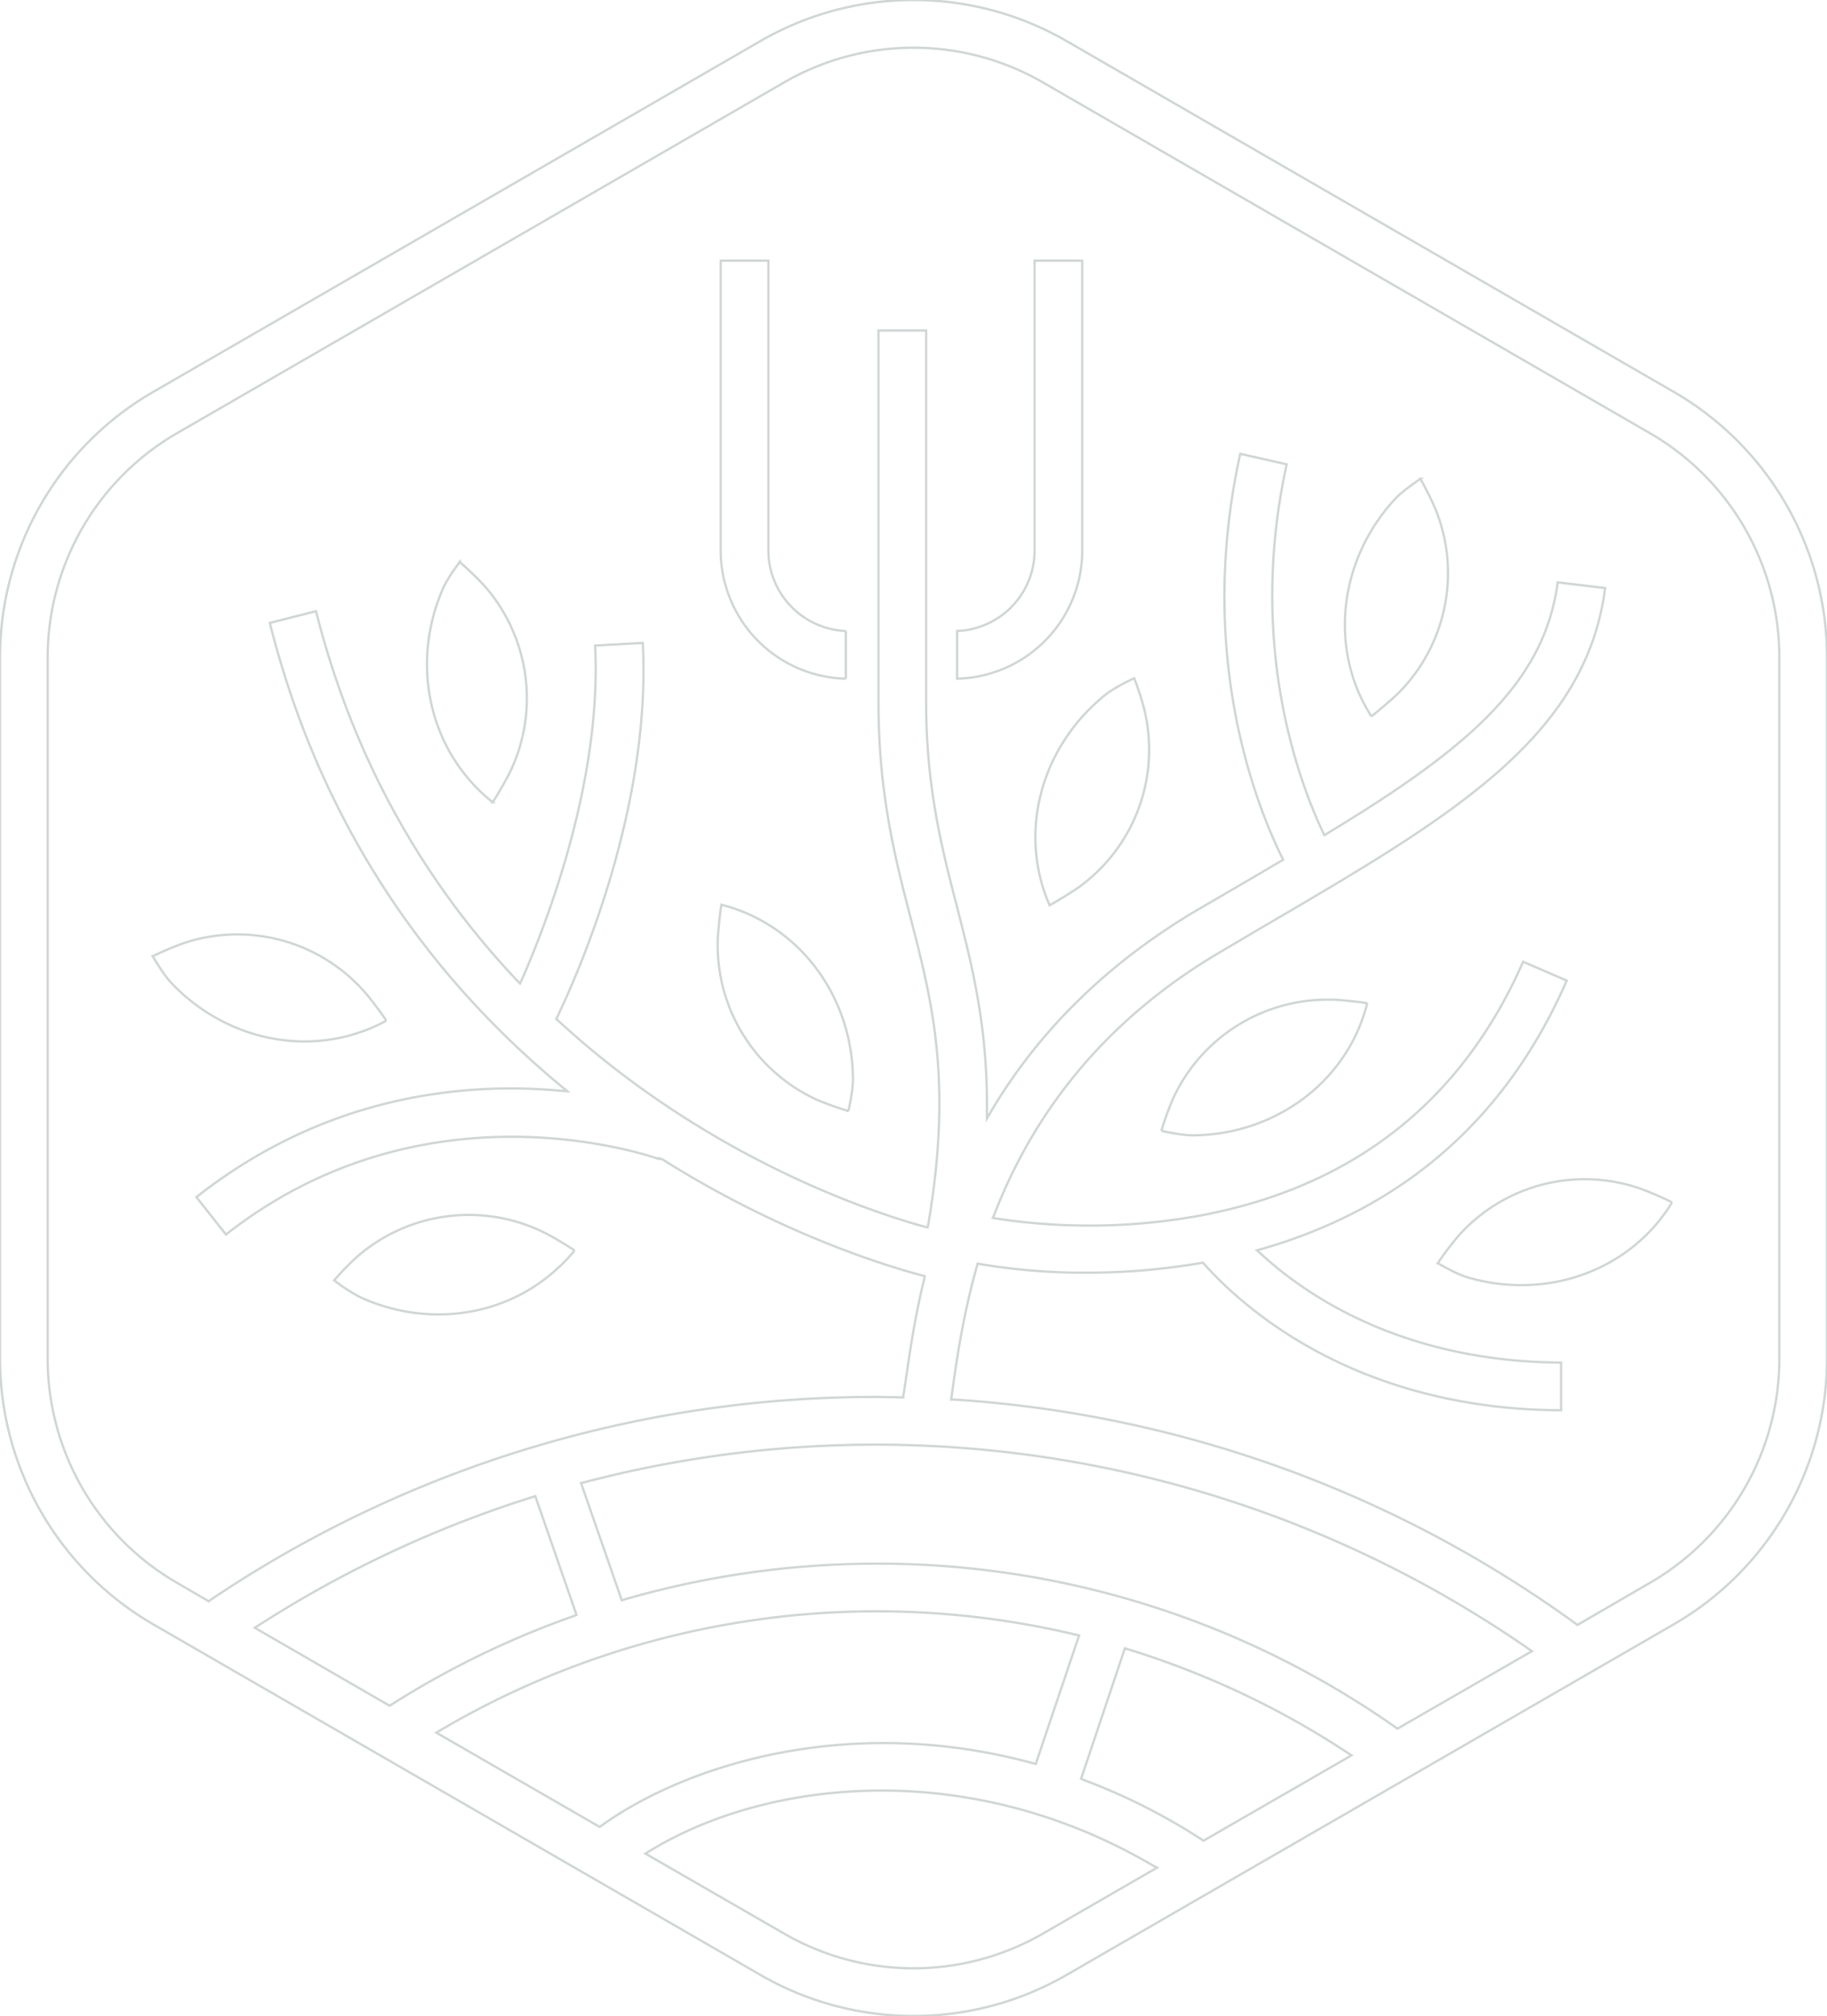 <svg xmlns="http://www.w3.org/2000/svg" width="788.54" height="869.597"><defs><clipPath id="clip-path"><path id="Rectangle_622" data-name="Rectangle 622" fill="none" stroke="#16312f" d="M0 0h788.54v869.597H0z"/></clipPath></defs><g id="Groupe_27" data-name="Groupe 27" opacity=".2"><g id="Groupe_26" data-name="Groupe 26" clip-path="url(#clip-path)" fill="none" stroke="#16312f"><path id="Tracé_207" data-name="Tracé 207" d="M722.51 169.1L460.311 17.69a132.1 132.1 0 0 0-132.071 0L66.041 169.1A132.254 132.254 0 0 0 0 283.384v302.828a132.527 132.527 0 0 0 66.041 114.381l262.2 151.313a132.1 132.1 0 0 0 132.071 0l262.2-151.313a132.517 132.517 0 0 0 66.03-114.381V283.384A132.243 132.243 0 0 0 722.51 169.1M168.183 735.772l-.719-.4-57.5-33.234 1.753-1.124A490.3 490.3 0 0 1 229.8 645.769l1.236-.416 17.792 51.228-1.236.517a386.776 386.776 0 0 0-78.792 38.269zm90.617 52.262l-.719-.416-69.739-40.225 1.843-1.124a371.306 371.306 0 0 1 274.134-41.147l1.439.3-18.724 55.443-1.225-.3c-79.618-21.7-150.189.922-186.39 27.053zm191.223 46.081a111.66 111.66 0 0 1-111.5 0l-59.972-34.572 1.854-1.124c50.3-30.762 136.9-40.742 217.04 6.17l1.956 1.023zm69.424-40.124l-.607-.4a261.467 261.467 0 0 0-51.127-25.816l-1.135-.517.416-1.135 18.516-55.133 1.236.4a369.608 369.608 0 0 1 94.836 44.642l1.753 1.135zm83.732-48.34l-.618-.416a388.981 388.981 0 0 0-224.446-70.762 393.528 393.528 0 0 0-108.514 15.42l-1.236.416L250.78 639.7l1.337-.3a494.963 494.963 0 0 1 407.442 71.695l1.641 1.124zm164.793-159.439a111.644 111.644 0 0 1-55.757 96.488l-31.369 18.207-.719-.517a512.82 512.82 0 0 0-268.268-96.69h-1.337l.719-5.148c1.753-12.543 4.529-31.571 10.4-52.352l.3-1.135 1.135.2a270.675 270.675 0 0 0 46.081 3.709 290.916 290.916 0 0 0 49.374-4.215l.618-.1.517.506c16.769 18.826 65.423 62.748 154.089 63.164v-20.577c-68.919-.4-110.683-29.514-129.509-46.9l-1.753-1.54 2.27-.618C606.072 521 650.4 482.115 676.216 422.975l-18.826-8.126c-26.333 59.86-72.717 96.578-138.039 109.233a266.427 266.427 0 0 1-89.284 1.54l-1.54-.3.618-1.439c18.612-48.137 51.532-86.306 97.927-113.459l18.309-10.8c80.641-47.115 139.062-81.158 147.4-145.963L672.3 251.2c-5.754 43.81-39.494 72-99.467 108.312l-1.225.719-.618-1.236c-10.4-22.018-32.717-81.259-15.645-158.719l-20.045-4.523c-18.927 85.575 6.272 150.178 17.994 174.038l.517 1.034-1.023.618c-5.766 3.394-11.621 6.89-17.69 10.385l-18.522 10.8c-37.64 22.22-67.368 51.015-88.25 85.789l-2.372 4.012V477.7c.2-35.392-6.474-61.512-12.959-86.721-6.586-25.4-13.273-51.633-13.273-88.149V142.569h-20.569v160.259c0 39.09 6.991 66.547 13.892 93.2 9.351 36.2 18.1 70.357 7.609 132.071l-.315 1.338-1.337-.3c-20.568-5.665-92.678-28.6-158.2-88.98l-.719-.618.416-.82c9.666-20.163 40.63-91.037 36.932-161.394l-20.579 1.135c2.978 58.522-21.085 120.147-31.571 144.007l-.832 1.742-1.337-1.326c-42.068-44.541-71.279-98.028-86.71-159.236l-19.95 5.046c20.148 80.013 62.329 147.077 125.28 199.429l3.08 2.574-4.012-.3c-40.315-3.5-99.871 1.742-156.033 45.979l12.756 16.151c82.6-64.906 175.061-36.617 186.795-32.616l.1-.3 1.54.517c54.521 34.358 102.861 47.62 111.92 49.992l1.225.3-.2 1.236c-4.215 17.173-6.373 32.706-8.025 44.024l-.1.517c-.3 1.956-.517 3.8-.82 5.451l-.1 1.135-4.114-.112c-2.574 0-5.046-.1-7.62-.1a513.075 513.075 0 0 0-287.4 87.643l-.607.517-13.792-8.03a111.633 111.633 0 0 1-55.746-96.488V283.384a111.738 111.738 0 0 1 55.746-96.477l262.2-151.414a111.661 111.661 0 0 1 111.5 0l262.19 151.414a111.749 111.749 0 0 1 55.758 96.477z" transform="translate(0 .001)"/><path id="Tracé_208" data-name="Tracé 208" d="M58.124 116.447c-3.091 2.158-9.778 6.271-12.239 7.508a72.991 72.991 0 0 1-3.709-10.6c-7.71-29.312 3.394-60.894 28.289-80.54 3.293-2.563 9.362-5.552 11.936-6.788a119.767 119.767 0 0 1 4.529 14.2 73.116 73.116 0 0 1-28.806 76.224" transform="translate(407.121 266.506)"/><path id="Tracé_209" data-name="Tracé 209" d="M74.071 111.471c-2.776 2.574-8.744 7.71-11 9.362a84.994 84.994 0 0 1-5.35-9.98c-12.04-27.772-5.869-60.692 15.732-83.934 2.877-3.091 8.441-6.89 10.8-8.542A145.874 145.874 0 0 1 90.84 31.65a73.353 73.353 0 0 1-16.769 79.821" transform="translate(528.809 188.166)"/><path id="Tracé_210" data-name="Tracé 210" d="M85.963 110.116c0 4.215-1.337 10.8-1.956 13.577a122.085 122.085 0 0 1-13.993-5.035A73.322 73.322 0 0 1 27.643 49.02c.2-3.81 1.023-11.633 1.54-14.3a72.055 72.055 0 0 1 10.7 3.6c27.873 11.925 45.979 40.113 46.081 71.8" transform="translate(282.176 355.546)"/><path id="Tracé_211" data-name="Tracé 211" d="M106.671 73.082a65.684 65.684 0 0 1-10.284 4.631C67.9 88 35.392 79.668 13.689 56.627c-2.889-3.09-6.383-8.845-7.822-11.317a135.824 135.824 0 0 1 13.678-5.766 73.157 73.157 0 0 1 78.483 22.017c2.473 2.877 7.1 9.16 8.643 11.52" transform="translate(60.073 367.169)"/><path id="Tracé_212" data-name="Tracé 212" d="M156.333 55.237a73.079 73.079 0 0 1-6.586 9.149c-19.547 23.153-51.835 32.2-82.181 23.052-4.012-1.236-9.879-4.529-12.352-5.968a134.088 134.088 0 0 1 8.958-11.835 72.985 72.985 0 0 1 78.888-20.163 141.312 141.312 0 0 1 13.273 5.766" transform="translate(565.345 463.395)"/><path id="Tracé_213" data-name="Tracé 213" d="M133.467 39.906a81.414 81.414 0 0 1-3.6 10.7c-11.831 27.873-40.008 46.08-71.691 46.282h-.214c-4.215 0-10.587-1.337-13.363-1.956a128.906 128.906 0 0 1 5.035-13.88 73.348 73.348 0 0 1 66.244-42.686h3.192c3.8.2 11.621 1.023 14.4 1.54" transform="translate(456.657 392.837)"/><path id="Tracé_214" data-name="Tracé 214" d="M116.625 61.992a73.538 73.538 0 0 1-7.822 8.126c-22.422 20.467-55.544 25.2-84.44 12.138a75.02 75.02 0 0 1-11.531-7.407 120.374 120.374 0 0 1 10.4-10.6 73.467 73.467 0 0 1 80.956-9.666 141.25 141.25 0 0 1 12.442 7.407" transform="translate(131.379 477.422)"/><path id="Tracé_215" data-name="Tracé 215" d="M52.021 112.608c-1.753 3.394-5.653 10.284-7.305 12.554a74.119 74.119 0 0 1-8.227-7.62C15.808 95.322 10.571 62.3 23.215 33.192c1.652-3.9 5.563-9.351 7.305-11.621a130.642 130.642 0 0 1 10.7 10.3 73.42 73.42 0 0 1 10.8 80.742" transform="translate(167.896 220.87)"/><path id="Tracé_216" data-name="Tracé 216" d="M81.68 169.746v20.568a55.331 55.331 0 0 1-54-55.229V10h20.575v125.085a34.848 34.848 0 0 0 33.425 34.661" transform="translate(283.379 102.434)"/><path id="Tracé_217" data-name="Tracé 217" d="M90.759 10v125.084a55.341 55.341 0 0 1-54 55.241v-20.58a34.771 34.771 0 0 0 33.436-34.662V10z" transform="translate(376.341 102.423)"/></g></g></svg>